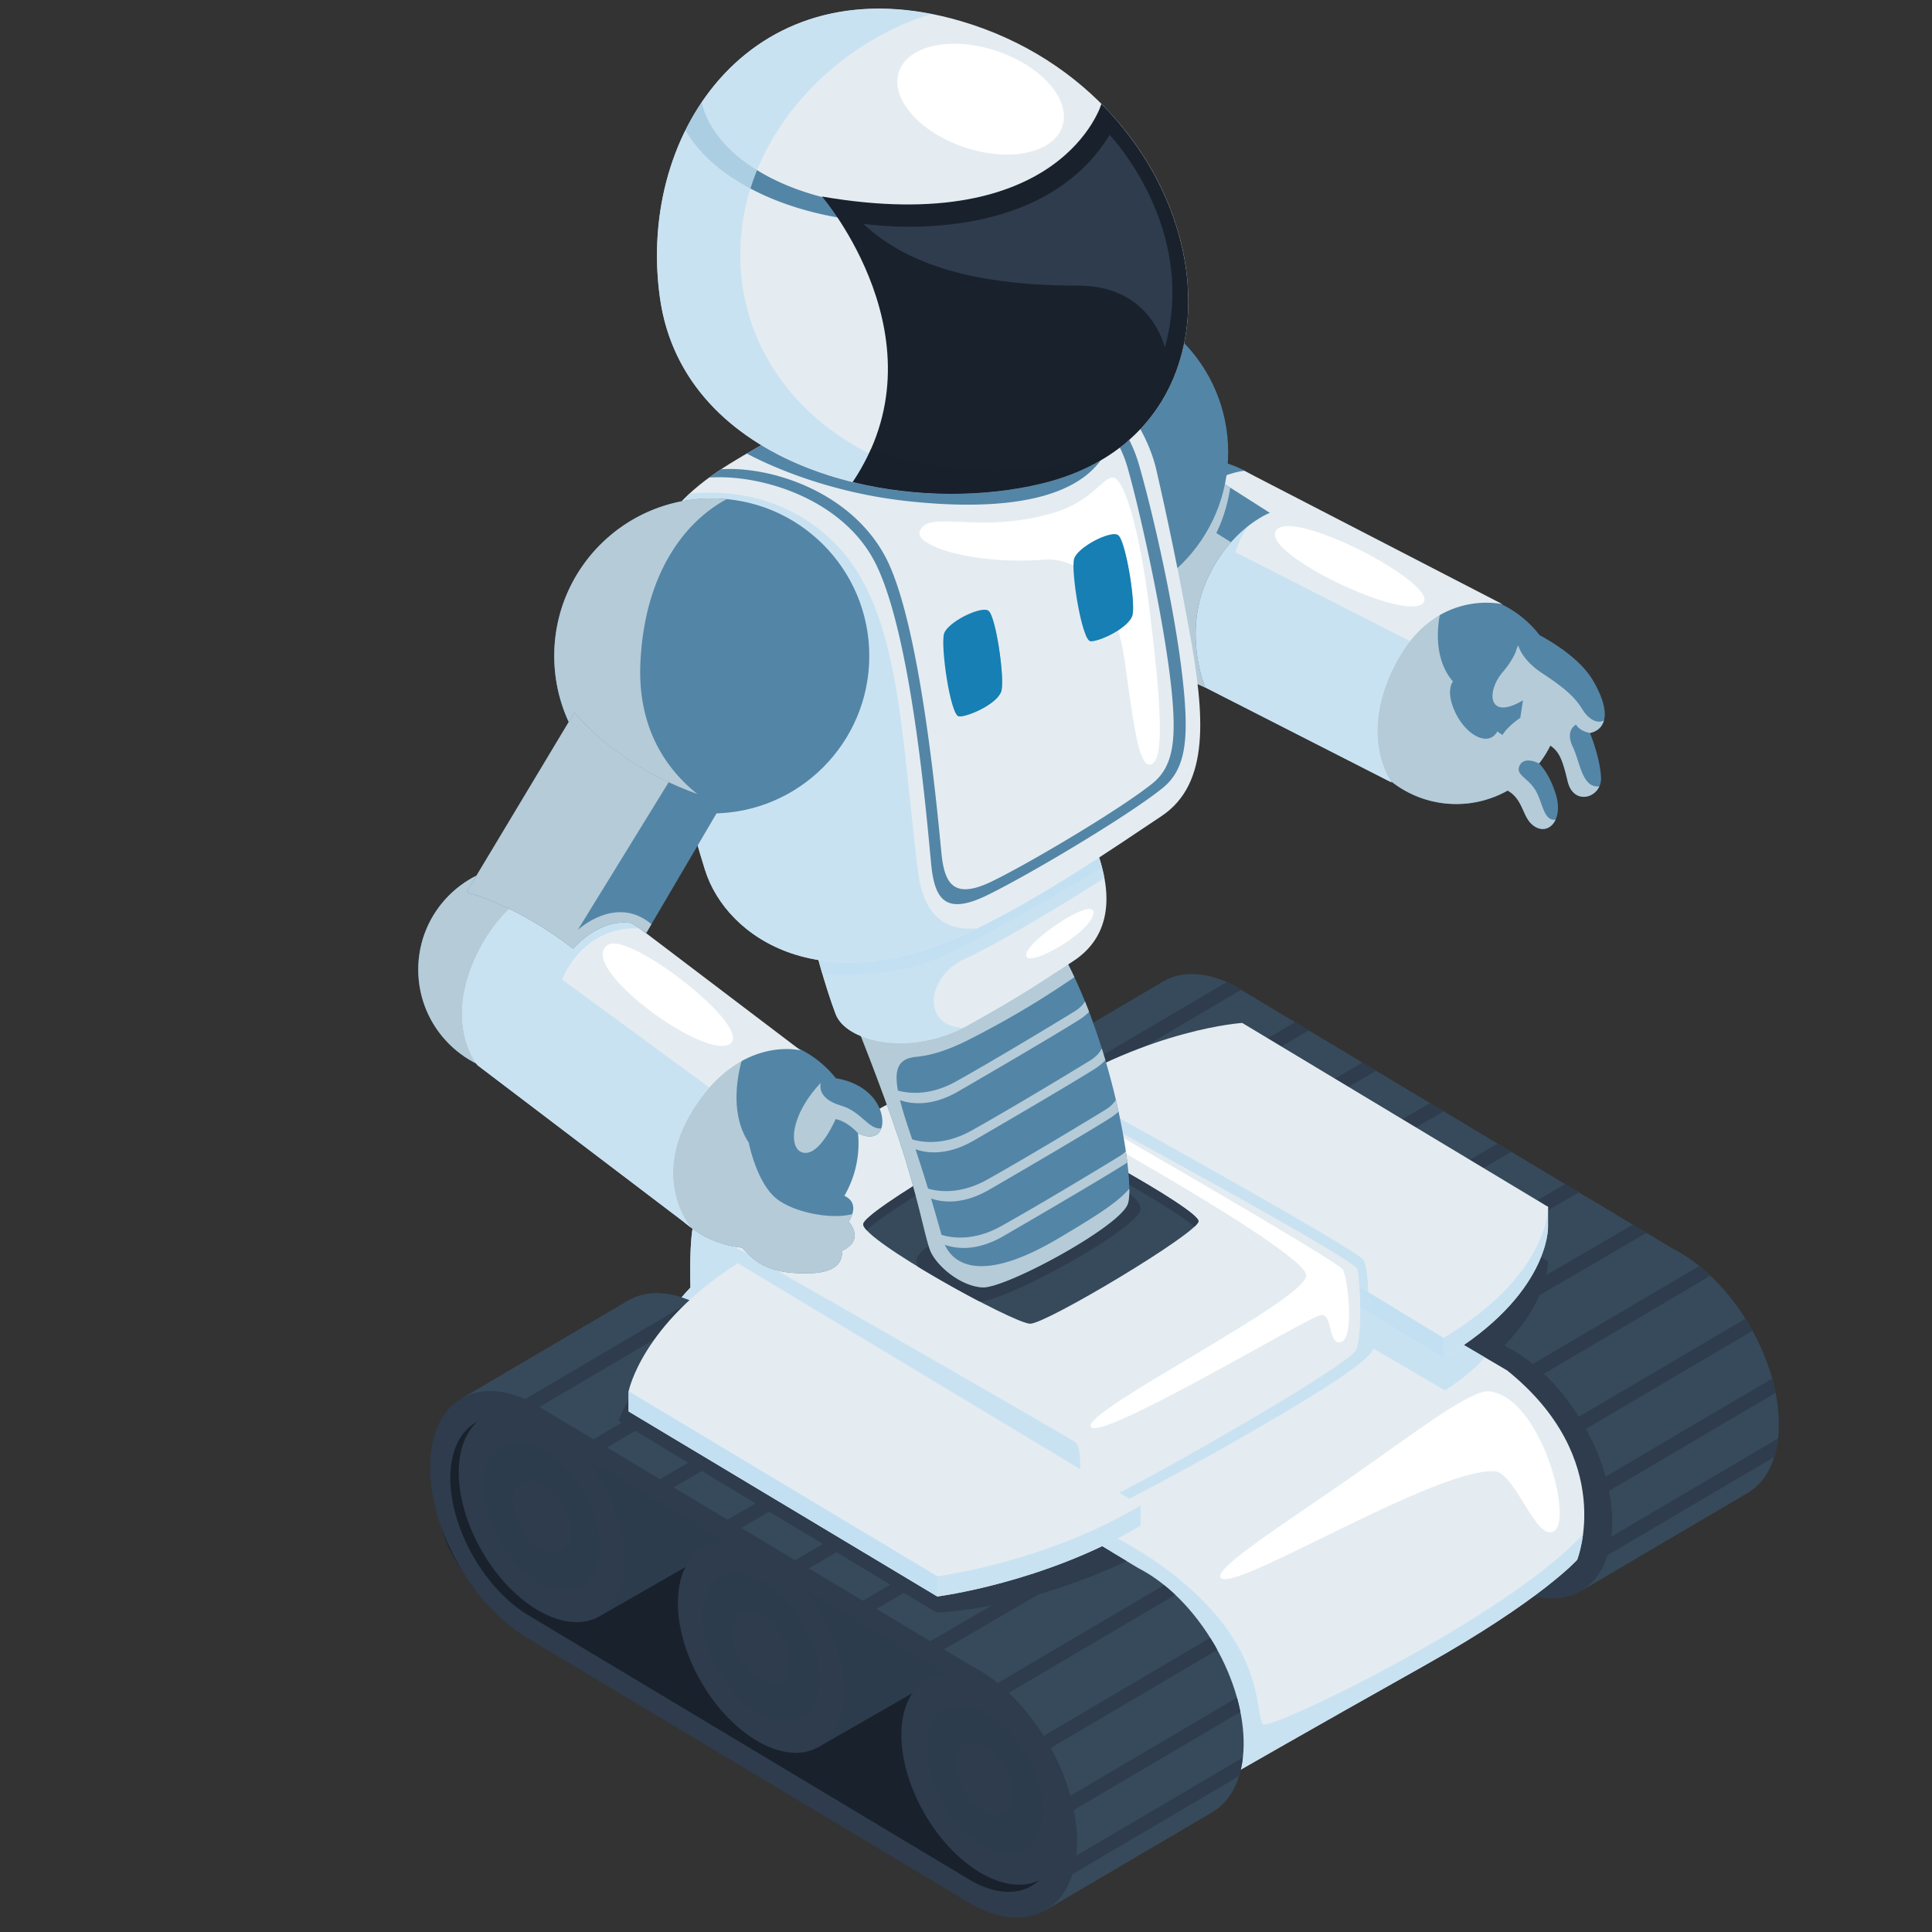 <svg xmlns="http://www.w3.org/2000/svg" width="450" height="450" xml:space="preserve"><rect width="100%" height="100%" fill="#333333" stroke="none"/><path fill="#19212C" d="m389.852 341.015-115.57-106.803-42.958 22.6s-17.176 26.949 13.882 46.1c28.223 17.404 111.951 67.035 111.951 67.035l13.41-4.941 19.285-23.991z"></path><g fill="#2E3C4D"><path d="M300.965 250.142c-7.402-12.83-19.649-19.627-27.346-15.182l-36.182 20.732 26.82 46.461 36.181-20.736c7.701-4.441 7.937-18.445.527-31.275z"></path><path opacity=".3" d="M300.965 250.142c-7.402-12.83-19.649-19.627-27.346-15.182l-36.182 20.732 26.82 46.461 36.181-20.736c7.701-4.441 7.937-18.445.527-31.275z"></path><path d="M237.438 255.692c-7.699 4.443-7.936 18.447-.525 31.275 7.402 12.83 19.649 19.631 27.346 15.186 7.699-4.445 7.936-18.449.529-31.279s-19.654-19.627-27.35-15.182z"></path><path opacity=".3" d="M241.417 262.583c-5.412 3.125-5.58 12.975-.373 21.998 5.21 9.021 13.821 13.803 19.234 10.676 5.416-3.125 5.58-12.971.373-21.992-5.211-9.024-13.821-13.803-19.234-10.682z"></path><path d="M246.217 270.901c-2.657 1.531-2.741 6.369-.184 10.799 2.558 4.432 6.789 6.779 9.449 5.244 2.657-1.533 2.737-6.369.18-10.803-2.558-4.429-6.789-6.777-9.445-5.24z"></path></g><g fill="#2E3C4D"><path d="M352.004 280.56c-7.406-12.83-19.653-19.627-27.35-15.182l-36.181 20.732 26.823 46.461 36.182-20.732c7.7-4.445 7.936-18.449.526-31.279z"></path><path opacity=".3" d="M352.004 280.56c-7.406-12.83-19.653-19.627-27.35-15.182l-36.181 20.732 26.823 46.461 36.182-20.732c7.7-4.445 7.936-18.449.526-31.279z"></path><path d="M288.474 286.11c-7.696 4.443-7.933 18.447-.522 31.279 7.402 12.83 19.649 19.627 27.346 15.182 7.7-4.445 7.937-18.449.526-31.275-7.407-12.83-19.651-19.631-27.35-15.186z"></path><path opacity=".3" d="M292.457 293.005c-5.417 3.125-5.581 12.971-.374 21.998 5.211 9.021 13.821 13.803 19.234 10.676 5.413-3.129 5.58-12.975.374-21.996-5.211-9.024-13.822-13.803-19.234-10.678z"></path><path d="M297.252 301.319c-2.657 1.535-2.736 6.369-.179 10.801 2.558 4.43 6.788 6.777 9.445 5.246 2.656-1.537 2.74-6.373.179-10.803-2.553-4.433-6.785-6.781-9.445-5.244z"></path></g><g fill="#2E3C4D"><path d="M340.53 316.845c-7.695 4.443-7.928 18.447-.525 31.279 7.41 12.826 19.653 19.625 27.353 15.182 7.696-4.445 7.933-18.449.526-31.279-7.41-12.831-19.654-19.628-27.354-15.182z"></path><path opacity=".3" d="M344.51 323.735c-5.412 3.125-5.576 12.975-.365 21.998 5.207 9.021 13.817 13.803 19.234 10.676 5.412-3.125 5.576-12.971.365-21.994-5.207-9.021-13.821-13.801-19.234-10.68z"></path><path d="M349.313 332.052c-2.661 1.533-2.741 6.371-.184 10.803 2.562 4.43 6.789 6.777 9.445 5.242 2.661-1.533 2.741-6.373.184-10.803s-6.784-6.777-9.445-5.242z"></path></g><path fill="#364A5B" d="M406.954 347.81c9.568-5.521 9.865-22.934.656-38.887-4.841-8.379-11.337-14.688-17.798-17.988L287.23 229.448c-5.843-2.988-11.667-3.516-16.211-.893l-38.808 22.816 14.637 2.852 110.545 66.561s16.933 15.525 15.053 34.578l-4.303 15.266 38.811-22.818z"></path><path fill="#2E3C4D" d="M368.799 331.737c-4.833-8.375-11.328-14.684-17.793-17.984l-102.583-61.492c-5.847-2.984-11.663-3.514-16.211-.889-9.571 5.523-9.863 22.936-.651 38.889 4.604 7.975 10.711 14.076 16.862 17.492l102.583 61.488c6.155 3.414 12.354 4.15 17.138 1.387 9.575-5.527 9.864-22.94.655-38.891zm-3.919 33.235c-3.861 2.229-8.869 1.631-13.836-1.145l-102.583-61.486c-4.932-2.752-9.818-7.646-13.509-14.039-7.409-12.83-7.173-26.832.526-31.275 3.645-2.105 8.302-1.689 12.99.693l102.582 61.488c5.215 2.648 10.456 7.732 14.355 14.488 7.411 12.83 7.175 26.83-.525 31.276z"></path><g fill="#2E3C4D"><path d="m264.501 263.735 40.329-23.74-3.184-1.906-39.965 23.529zM342.342 311.146l41.151-24-3.182-1.905-40.794 23.785zM289.076 230.554l-1.846-1.105c-.507-.26-1.01-.473-1.513-.693l-41.441 24.398 1.029.77 1.543.301 1.003.604 41.225-24.275zM398.374 297.146a42.017 42.017 0 0 0-2.584-2.258l-40.969 24.121 1.551 1.166 1.021.609s.118.111.313.303l40.668-23.941zM336.262 258.841l-3.18-1.91-41.524 24.216 3.174 1.909zM320.519 249.401l-3.179-1.904-41.487 24.193 3.171 1.909zM413.557 324.417a44.93 44.93 0 0 0-.785-3.316l-40.984 24.133a34.79 34.79 0 0 1 .579 3.439l41.19-24.256zM352.008 268.274l-3.183-1.906-41.559 24.236 3.174 1.909zM413.252 339.36c.419-1.338.713-2.779.884-4.301l-43.122 25.395-.721 2.559 1.228.918 41.731-24.571zM365.971 331.485l2.492 1.871 39.711-23.381c-.194-.352-.365-.701-.563-1.053-.351-.602-.725-1.17-1.091-1.754l-40.747 23.992c.064.107.128.218.198.325zM367.751 277.712l-3.184-1.906-41.597 24.256 3.176 1.908z"></path></g><path fill="#2E3C4D" d="m360.565 293.798-71.219-42.832s-13.688.803-32.225 9.445l91.265 54.949c12.442-11.533 12.179-21.562 12.179-21.562z"></path><path fill="#5385A6" d="M371.036 158.5c-2.931-5.001-9.267-8.855-12.441-10.563-4.472-5.817-11.485-9.586-19.391-9.586-13.509 0-24.46 10.951-24.46 24.46s10.951 24.464 24.46 24.464c4.346 0 8.42-1.147 11.958-3.133 3.922 2.215 3.313 6.659 6.468 8.462 3.294 1.883 6.587-1.883 4.704-7.761-1.166-3.636-2.76-5.95-3.85-7.014a24.069 24.069 0 0 0 2.622-4.178c2.153 1.476 2.859 3.416 4.048 8.371 1.411 5.877 7.997 3.758 7.761-.945-.236-4.704-2.584-10.345-2.584-10.345 4.232-.946 4.704-5.413.705-12.232z"></path><path fill="#B5CBD8" d="M367.114 168.772c.785 1.563 3.217 1.959 3.217 1.959 1.746-.389 2.813-1.411 3.225-2.912-1.628.846-3.633-.374-5.027-2.657-1.727-2.82-4.235-5.016-9.251-8.31-5.021-3.293-5.649-6.586-5.649-6.586-.282.598-.48 1.163-.637 1.711-.522 1.151-1.43 2.779-2.969 4.559-3.919 4.551-3.446 11.451 4.703 6.587l-.625 4.079s-2.962 1.948-4.124 3.979c-.74-.4-1.205-.846-1.205-.846-2.039 3.766-7.216.945-9.724-4.231-2.508-5.177-.629-7.372-.629-7.372-5.802-6.739-2.66-17.245-2.66-17.245l-4.174-1.914c-9.773 3.21-16.841 12.389-16.841 23.237 0 13.509 10.951 24.464 24.46 24.464 4.346 0 8.42-1.147 11.958-3.133 3.922 2.215 3.313 6.659 6.468 8.462 1.891 1.083 3.774.293 4.688-1.677-2.604.263-2.836-3.111-4.299-6.164-1.724-3.605-5.173-4.075-4.075-6.43 1.098-2.348 4.54-.503 4.54-.503a24.069 24.069 0 0 0 2.622-4.178c2.153 1.476 2.859 3.416 4.048 8.371 1.182 4.909 5.958 4.231 7.365 1.136-4.045.458-4.46-5.619-6.187-9.213-1.883-3.923.782-5.173.782-5.173z"></path><path fill="#5385A6" d="M302.984 131.295c0 13.509-10.951 24.46-24.463 24.46-13.51 0-24.457-10.951-24.457-24.46s10.947-24.464 24.457-24.464c13.512 0 24.463 10.955 24.463 24.464z"></path><path fill="#E4ECF1" d="m349.984 140.74-60.173-31.085s-14.127 1.216-22.265 18.502c-7.528 15.994.316 25.401.316 25.401l56.288 28.695s-8.088-10.536.941-27.753c9.253-17.64 24.893-13.76 24.893-13.76z"></path><path opacity=".8" fill="#C2E0F2" d="m328.429 149.34-40.652-20.713c1.174-4.467 4.467-7.997 4.467-7.997l-19.051 7.296L266 150.255c.919 2.15 1.864 3.305 1.864 3.305l56.288 28.695s-8.088-10.536.941-27.753a32.91 32.91 0 0 1 3.336-5.162z"></path><path fill="#FFF" d="M297.652 123.138c-6.03 4.612 28.226 21.331 33.555 17.564 5.333-3.766-28.223-21.639-33.555-17.564z"></path><path fill="#5385A6" d="m282.836 111.222 12.938 8.233s-9.408 3.53-14.82 15.994c-5.409 12.464-.236 24.696-.236 24.696l-11.992-5.409-2.119-25.638 16.229-17.876z"></path><path fill="#B5CBD8" d="m286.724 126.294-3.419-2.135c1.979-3.957 2.848-7.982 3.232-10.582l-3.701-2.355-16.23 17.877 2.119 25.638 11.992 5.409s-5.173-12.232.236-24.696c1.673-3.854 3.728-6.85 5.771-9.156z"></path><path fill="#5385A6" d="M286.068 105.34c0 20.268-16.425 36.692-36.688 36.692-20.267 0-36.692-16.425-36.692-36.692 0-20.263 16.426-36.688 36.692-36.688 20.264 0 36.688 16.425 36.688 36.688z"></path><path fill="#E4ECF1" d="M286.365 413.692s18.815-10.82 45.627-25.873c27.033-15.176 35.365-24.514 35.365-24.514s9.324-23.465-16.307-44.098l-106.554-62.629s-12.228-.941-28.693 7.994c-16.465 8.938-34.34 19.76-48.922 30.105-11.065 7.852-15.994 19.76-15.994 19.76l135.478 99.255z"></path><path fill="#FFF" d="M346.813 324.079c-4.452-.443-18.449 10.508-32.461 20.229-15.613 10.832-31.097 20.693-30.105 23.049 1.883 4.469 49.393-25.168 63.74-24.695 5.024.164 9.88 16.936 14.111 13.879 4.235-3.062-3.293-31.263-15.285-32.462z"></path><path opacity=".8" fill="#C2E0F2" d="M331.992 387.819c27.033-15.176 35.365-24.514 35.365-24.514s.885-2.234 1.357-5.924c-17.923 19.436-72.983 45.764-74.513 44.236-1.566-1.568 0-11.291-9.407-23.52-9.979-12.979-25.714-20.385-25.714-20.385l-32.613 6.586 8.977 12.088 50.921 37.305c0 .001 18.816-10.819 45.627-25.872zM345.829 316.138l-101.332-59.559s-12.228-.941-28.693 7.994c-16.465 8.938-34.34 19.76-48.922 30.105-5.74 4.074-9.815 9.229-12.422 13.258l100.854 45.074s15.995-7.842 36.067-19.445c20.069-11.602 27.597-16.932 28.535-19.443l16.623 9.725c.001 0 5.669-3.409 9.29-7.709z"></path><path fill="#E4ECF1" d="m243.399 259.87 92.824 56.447C361 301.577 360.565 285.8 360.565 285.8v-4.707l-117.166-25.928v4.705z"></path><path opacity=".8" fill="#C2E0F2" d="m243.399 259.87 92.824 56.447C361 301.577 360.565 285.8 360.565 285.8v-4.707l-117.166-25.928v4.705z"></path><path opacity=".8" fill="#C2E0F2" d="M336.224 311.614v4.703l-92.825-56.447 56.136 17.877z"></path><path fill="#E4ECF1" d="m243.399 255.165 92.824 56.449c24.776-14.74 24.342-30.521 24.342-30.521l-71.219-42.828c.001 0-20.858 1.222-45.947 16.9z"></path><path opacity=".8" fill="#C2E0F2" d="m256.588 263.187 62.086 37.754c-.088-3.365-.48-6.693-1.105-7.516-2.043-2.664-57.862-33.555-57.862-33.555l-3.119 3.317z"></path><path fill="#E4ECF1" d="M242.774 253.911c4.452 2.398 72.751 39.201 73.384 41.709.625 2.508 1.25 15.053-.316 18.818-1.566 3.762-56.196 34.695-59.897 35.434-3.138.629-76.52-45.783-78.086-46.725-1.569-.941-7.526-5.645-16.937 0 0 0-.627-13.172.63-18.189 1.252-5.016 50.174-30.105 54.565-32.926 4.389-2.824 18.5-2.511 26.657 1.879z"></path><path fill="#FFF" d="M258.769 266.769s44.216 24.777 45.471 30.105c1.254 5.332-52.058 31.676-50.175 35.438 1.88 3.762 50.804-25.713 53.624-26.025 2.821-.316 1.566 7.211 4.704 6.27 3.133-.941 1.57-15.053.313-16.936-1.254-1.879-52.999-31.672-52.999-31.672l-.938 2.82z"></path><g fill="#C2E0F2"><path opacity=".8" d="M251.32 353.952a.57.57 0 0 1 .008-.084c-.084.088-.096.121-.008.084zM250.379 335.841c-.941-.705-67.505-39.043-80.674-46.18-4.472-2.42-6.387-4.49-7.056-6.186-.604.594-1.005 1.102-1.098 1.482-1.257 5.018-.63 18.189-.63 18.189 9.41-5.645 15.367-.941 16.937 0 1.372.824 57.742 36.471 73.904 44.941-.209-6.131.191-11.068-1.383-12.246z"></path></g><path fill="#364A5B" d="M201.064 285.114c-.366 3.652 35.123 23.207 38.886 23.207 3.762 0 38.887-21.012 39.2-23.836.316-2.82-36.688-22.889-39.514-22.889-2.823.001-38.257 20.385-38.572 23.518z"></path><path fill="#2E3C4D" d="M250.143 273.042c-5.173.232-36.692 16.227-36.692 20.463 0 .506.132 1.021.362 1.539a259.92 259.92 0 0 0 14.355 8.1c6.51-.205 37.5-17.197 37.5-21.635 0-3.293-10.354-8.703-15.525-8.467z"></path><path fill="#2E3C4D" d="M239.637 264.181c2.543 0 32.755 16.254 38.549 21.563.595-.561.938-.986.965-1.258.316-2.82-36.688-22.889-39.514-22.889-2.824 0-38.258 20.385-38.572 23.518-.037.348.255.836.808 1.438 5.273-5.292 35.18-22.372 37.764-22.372z"></path><path fill="#19212C" d="M265.195 415.339 149.628 308.534l-42.958 22.604s-17.178 26.945 13.877 46.096c28.224 17.408 111.959 67.033 111.959 67.033l13.401-4.939 19.288-23.989z"></path><g fill="#2E3C4D"><path d="M176.311 324.464c-7.408-12.826-19.651-19.627-27.35-15.184l-36.181 20.732 26.824 46.463 36.181-20.732c7.697-4.445 7.932-18.449.526-31.279z"></path><path opacity=".3" d="M176.311 324.464c-7.408-12.826-19.651-19.627-27.35-15.184l-36.181 20.732 26.824 46.463 36.181-20.732c7.697-4.445 7.932-18.449.526-31.279z"></path><path d="M112.78 330.013c-7.698 4.445-7.934 18.449-.526 31.279 7.406 12.832 19.651 19.627 27.35 15.184 7.697-4.445 7.934-18.449.525-31.275-7.406-12.833-19.651-19.632-27.349-15.188z"></path><path opacity=".3" d="M116.759 336.909c-5.415 3.125-5.579 12.971-.37 21.994 5.208 9.021 13.821 13.803 19.234 10.676 5.412-3.121 5.578-12.971.369-21.994-5.207-9.022-13.818-13.801-19.233-10.676z"></path><path d="M121.56 345.222c-2.661 1.533-2.741 6.371-.183 10.803 2.558 4.43 6.787 6.777 9.446 5.242 2.658-1.533 2.74-6.369.183-10.799-2.56-4.434-6.789-6.781-9.446-5.246z"></path></g><g fill="#2E3C4D"><path d="M227.352 354.886c-7.41-12.83-19.655-19.627-27.353-15.184l-36.182 20.732 26.825 46.459 36.18-20.732c7.696-4.445 7.932-18.449.53-31.275z"></path><path opacity=".3" d="M227.352 354.886c-7.41-12.83-19.655-19.627-27.353-15.184l-36.182 20.732 26.825 46.459 36.18-20.732c7.696-4.445 7.932-18.449.53-31.275z"></path><ellipse transform="rotate(-120 177.235 383.67)" cx="177.23" cy="383.664" rx="26.824" ry="16.094"></ellipse><path opacity=".3" d="M167.799 367.327c-5.415 3.125-5.58 12.975-.372 21.998 5.211 9.021 13.822 13.801 19.236 10.676 5.413-3.125 5.579-12.971.37-21.998-5.209-9.018-13.821-13.803-19.234-10.676z"></path><path d="M172.598 375.64c-2.658 1.537-2.74 6.373-.181 10.803 2.558 4.434 6.786 6.777 9.445 5.246 2.659-1.537 2.74-6.373.181-10.803-2.558-4.43-6.786-6.778-9.445-5.246z"></path></g><g fill="#2E3C4D"><path d="M215.877 391.165c-7.698 4.445-7.935 18.449-.526 31.279 7.406 12.83 19.651 19.627 27.348 15.184 7.699-4.445 7.936-18.449.525-31.275-7.403-12.832-19.65-19.631-27.347-15.188z"></path><path opacity=".3" d="M219.856 398.062c-5.415 3.125-5.579 12.971-.37 21.994 5.209 9.025 13.819 13.805 19.232 10.68 5.416-3.125 5.58-12.975.373-21.998-5.209-9.022-13.82-13.803-19.235-10.676z"></path><path d="M224.657 406.374c-2.659 1.537-2.741 6.369-.184 10.803s6.789 6.777 9.446 5.246c2.656-1.537 2.74-6.375.183-10.803-2.557-4.433-6.789-6.781-9.445-5.246z"></path></g><path fill="#364A5B" d="M282.295 422.136c9.575-5.527 9.864-22.939.655-38.887-4.833-8.379-11.328-14.688-17.793-17.992l-102.584-61.488c-5.844-2.984-11.664-3.514-16.21-.887l-38.808 22.813 14.637 2.855 110.545 66.561s16.936 15.521 15.053 34.572l-4.3 15.268 38.805-22.815z"></path><path fill="#2E3C4D" d="M244.143 406.062c-4.837-8.377-11.332-14.686-17.797-17.988l-102.581-61.49c-5.845-2.984-11.664-3.512-16.209-.889-9.571 5.527-9.863 22.936-.654 38.889 4.605 7.977 10.713 14.076 16.867 17.492l102.584 61.49c6.152 3.416 12.35 4.148 17.138 1.385 9.568-5.528 9.864-22.936.652-38.889zm-3.914 33.234c-3.865 2.23-8.874 1.629-13.841-1.143l-102.583-61.488c-4.93-2.756-9.821-7.65-13.511-14.041-7.408-12.828-7.172-26.832.526-31.277 3.645-2.104 8.306-1.688 12.993.695l102.583 61.486c5.214 2.654 10.455 7.734 14.358 14.492 7.402 12.831 7.17 26.833-.525 31.276z"></path><g fill="#2E3C4D"><path d="m139.847 338.06 40.323-23.743-3.179-1.906-39.967 23.533zM217.686 385.468l41.151-23.996-3.183-1.91-40.792 23.789zM164.42 304.878l-1.847-1.109c-.506-.258-1.009-.473-1.514-.693l-41.439 24.4 1.029.773 1.543.301 1 .602 41.228-24.274zM273.718 371.466a41.975 41.975 0 0 0-2.584-2.256l-40.969 24.121 1.555 1.166 1.019.613s.118.111.316.301l40.663-23.945zM211.607 333.161l-3.18-1.904-41.526 24.211 3.175 1.914zM195.867 323.728l-3.183-1.911-41.49 24.194 3.176 1.91zM288.9 398.739a44.849 44.849 0 0 0-.781-3.316l-40.992 24.137c.252 1.121.446 2.268.584 3.434l41.189-24.255zM227.352 342.601l-3.183-1.911-41.562 24.235 3.176 1.91zM288.596 413.681c.415-1.338.713-2.773.884-4.295l-43.122 25.391-.725 2.557 1.231.924 41.732-24.577zM241.314 405.81l2.493 1.869 39.707-23.379c-.19-.35-.362-.705-.564-1.051-.347-.607-.725-1.174-1.09-1.758l-40.748 23.994c.069.108.138.219.202.325zM243.095 352.034l-3.183-1.906-41.599 24.254 3.176 1.914z"></path></g><path fill="#2E3C4D" d="M164.759 305.081c-15.924 12.574-20.692 25.82-20.692 25.82l74.09 44.686c18.862-1.154 35.836-8.008 44.256-11.973l-97.654-58.533z"></path><path fill="#E4ECF1" d="M146.423 324.036v4.715l71.906 43.1s24.914-3.152 47.339-16.477v-4.717l-119.245-26.621z"></path><path opacity=".8" fill="#C2E0F2" d="M146.423 324.036v4.715l71.906 43.1s24.914-3.152 47.339-16.477v-4.717l-119.245-26.621z"></path><path opacity=".8" fill="#C2E0F2" d="M218.329 367.136v4.715l-71.906-43.1v-4.715z"></path><path fill="#E4ECF1" d="M171.853 294.239c-22.377 14.238-25.43 29.797-25.43 29.797l71.906 43.1s24.914-3.148 47.339-16.479l-93.815-56.418z"></path><path fill="#5385A6" d="M198.712 236.819s6.272 15.369 10.662 28.539c4.391 13.174 5.959 22.268 7.214 25.715 1.254 3.449 6.898 8.469 12.228 8.781 5.333.313 31.988-14.111 33.871-19.443 1.884-5.332-3.766-38.889-16.307-60.211l-47.668 16.619z"></path><path fill="#B5CBD8" d="M246.849 288.251c-17.873 10.662-24.599 6.443-26.777 1.682 2.207.809 7.113 1.766 13.608-1.998 8.935-5.172 22.58-13.168 28.065-16.619.302-.186.576-.373.835-.557a91.396 91.396 0 0 0-.347-2.588c-.4.381-.854.756-1.43 1.105-4.859 2.98-18.342 11.135-27.597 16.307-6.648 3.721-11.946 2.658-13.909 2.031-.578-2.053-1.359-4.852-2.441-8.473 2.243.801 7.11 1.693 13.529-2.023 8.935-5.174 22.581-13.17 28.066-16.619a13.608 13.608 0 0 0 2.077-1.578c-.194-.9-.396-1.811-.617-2.742-.507.789-1.25 1.574-2.401 2.281-4.86 2.977-18.343 11.133-27.598 16.307-6.479 3.625-11.677 2.705-13.755 2.076a413.354 413.354 0 0 0-2.91-9.148c2.239.801 7.109 1.697 13.532-2.023 8.935-5.172 22.577-13.17 28.065-16.619 1.182-.744 2.017-1.457 2.619-2.115-.267-.904-.549-1.811-.831-2.719-.488.957-1.326 1.934-2.729 2.795-4.859 2.98-18.342 11.133-27.597 16.307-6.573 3.678-11.828 2.68-13.841 2.055-.196-.588-.377-1.137-.583-1.742-.983-2.875-1.736-5.311-2.253-7.387 2.235.799 7.109 1.707 13.543-2.021 8.936-5.172 22.577-13.17 28.066-16.619 1.071-.674 1.849-1.318 2.428-1.928-.305-.813-.625-1.621-.949-2.422-.507.801-1.254 1.594-2.42 2.311-4.86 2.98-18.343 11.135-27.598 16.307-6.277 3.516-11.362 2.756-13.56 2.135-.955-5.26.267-7.486 4.318-7.859 3.831-.359 7.913-1.811 12.223-3.996 10.505-5.332 18.189-10.191 24.563-14.553a89.342 89.342 0 0 0-3.865-7.398l-47.668 16.619s6.272 15.369 10.662 28.539c4.391 13.174 5.959 22.268 7.214 25.715 1.254 3.449 6.898 8.469 12.228 8.781 5.333.313 31.988-14.111 33.871-19.443.252-.709.366-1.938.351-3.553-2.807 3.354-8.507 6.809-16.187 11.389z"></path><path fill="#E4ECF1" d="M189.617 219.888s2.51 9.721 5.019 16.307c2.508 6.584 17.561 10.033 31.047 2.508 13.485-7.527 16.307-9.723 24.147-14.74 7.841-5.016 10.974-14.423 4.063-29.583l-64.276 25.508z"></path><path opacity=".8" fill="#C2E0F2" d="m253.894 194.379-64.276 25.508s2.51 9.721 5.019 16.307c2.424 6.365 16.563 9.77 29.682 3.197-9.584-.297-8.725-11.873.424-16.054 9.045-4.136 26.602-15.083 32.503-18.807-.566-3.049-1.653-6.423-3.352-10.151z"></path><path opacity=".8" fill="#C2E0F2" d="M220.352 222.396c11.476-5.5 28.766-15.728 36.347-20.286-.625-2.394-1.543-4.963-2.805-7.73l-64.276 25.508s.797 3.083 1.94 6.953c8.127.838 20.019-.244 28.794-4.445z"></path><path fill="#FFF" d="M254.689 212.516c0-3.789-15.994 6.899-15.682 10.036.313 3.133 15.682-5.645 15.682-10.036z"></path><path fill="#E4ECF1" d="M179.269 102.6c-16.621 9.407-33.868 18.472-27.91 47.354 5.958 28.881 9.827 43.023 12.857 52.682 5.019 15.994 27.656 31.191 63.033 13.799 16.329-8.028 31.047-18.186 43.274-26.339 11.383-7.585 10.041-23.519 6.587-42.65-2.496-13.863-5.34-27.494-7.837-38.259-2.5-10.768-15.994-36.067-50.805-26.03L179.269 102.6z"></path><path fill="#FFF" d="M214.235 123.767c-1.254 3.45 12.857 7.841 28.852 6.587 10.509-.827 16.932 10.349 18.814 23.206 1.884 12.857 3.138 25.718 6.274 24.46 3.134-1.254 2.195-14.424-.313-35.122-2.512-20.698-6.274-31.988-8.782-31.676s-4.895 5.546-13.486 8.157c-17.56 5.329-29.428-.922-31.359 4.388z"></path><path fill="#5385A6" d="M270.84 183.508c5.021-4.079 5.924-10.433 5.021-21.323-1.514-18.156-7.723-44.259-10.665-54.257-3.919-13.314-17.839-26.835-39.04-26.469a62.037 62.037 0 0 0-7.687 1.696l-1.46.724c24.561-4.01 41.569 11.245 45.521 24.677 2.68 9.122 9.175 37.824 10.552 54.39.827 9.941 0 15.743-4.578 19.463-7.22 5.866-28.619 18.602-37.493 22.894-8.869 4.292-11.018.56-11.732-6.583-.857-8.584-4.821-53.506-13.04-68.997-8.134-15.331-26.865-21.186-38.268-20.423a68.718 68.718 0 0 0-2.8 1.94c12.239-.865 31.452 5.096 38.872 20.21 8.468 17.248 11.917 60.527 12.857 69.934.783 7.826 3.137 11.916 12.86 7.212 9.72-4.702 33.167-18.657 41.08-25.088z"></path><path opacity=".8" fill="#C2E0F2" d="M227.626 216.244c-7.549.572-12.544-2.866-13.861-13.608-4.076-33.239-4.076-62.406-20.697-77.455-11.826-10.711-25.553-10.943-32.49-10.185-8.001 7.418-12.798 17.61-9.219 34.958 5.958 28.881 9.827 43.023 12.857 52.682 5.019 15.994 27.656 31.191 63.033 13.799.126-.061.248-.13.377-.191z"></path><path fill="#5385A6" d="M258.296 103.854c3.4-8.001-14.889-16.886-35.008-21.876a67.81 67.81 0 0 0-4.819 1.178l-39.2 19.444c-1.778 1.006-3.563 2.012-5.325 3.034 3.619 1.948 17.683 8.927 37.312 11.077 22.892 2.508 41.711-.313 47.04-12.857z"></path><path fill="#177FB3" d="M219.881 147.602c-.833 2.828 1.45 19.101 3.491 19.257 2.036.156 9.092-2.98 9.877-5.958.781-2.977-1.293-17.378-3.02-18.628-1.726-1.258-9.565 2.66-10.348 5.329zM250.177 130.167c-.781 2.844 1.799 19.063 3.839 19.181 2.039.122 9.037-3.141 9.77-6.137.728-2.992-1.613-17.336-3.362-18.563-1.747-1.221-9.516 2.843-10.247 5.519z"></path><path opacity=".6" fill="#177FB3" d="M230.229 142.273c-.323-.237-.865-.29-1.532-.206 1.54 3.652 3.038 14.977 2.355 17.58-.674 2.558-5.965 5.226-8.736 5.832.347.824.703 1.354 1.056 1.38 2.036.156 9.092-2.98 9.877-5.958.781-2.977-1.293-17.378-3.02-18.628zM260.423 124.647c-.32-.221-.847-.267-1.494-.175 1.601 3.656 3.293 14.877 2.66 17.485-.629 2.58-5.916 5.359-8.668 6 .366.842.739 1.372 1.095 1.391 2.039.122 9.037-3.141 9.77-6.137.727-2.993-1.614-17.336-3.363-18.564z"></path><path fill="#E4ECF1" d="M223.799 4.912C175.98-9.13 148.21 30.1 153.711 69.357c5.498 39.257 55.179 51.417 88.903 43.275 54.57-13.169 40.458-90.316-18.815-107.72z"></path><path fill="#5385A6" d="M210.035 51.918c24.071 0 44.403-9.579 51.013-22.726a73.32 73.32 0 0 0-4.51-4.978c-3.427 13.566-22.942 23.96-46.503 23.96-23.781 0-43.428-10.589-46.586-24.334a56.267 56.267 0 0 0-3.794 6.51c7.195 12.55 27.026 21.568 50.38 21.568z"></path><path opacity=".8" fill="#C2E0F2" d="M237.884 113.608c-39.337.114-67.303-25.146-65.356-57.42 1.566-26.031 22.868-46.557 44.458-52.915-43.61-8.554-68.507 28.737-63.274 66.084 5.247 37.459 50.716 50.236 84.172 44.251z"></path><path fill="#19212C" d="M256.538 24.215s-9.22 31.188-65.078 21.563c0 0 29.108 33.837 7.157 66.504 14.671 3.606 30.595 3.591 43.997.351 42.349-10.22 43.314-58.961 13.924-88.418z"></path><path fill="#2E3C4D" d="M201.064 52.109s40.769 6.586 57.388-20.698c0 0 20.698 21.639 12.857 49.549 0 0-3.11-14.428-20.069-14.428-23.835.001-39.827-4.703-50.176-14.423z"></path><path opacity=".5" fill="#19212C" d="M262.725 102.676c-23.968 12.411-52.116 4.517-59.883 1.921a50.109 50.109 0 0 1-4.225 7.685c14.671 3.606 30.595 3.591 43.997.351 8.256-1.99 14.919-5.463 20.111-9.957z"></path><path fill="#FFF" d="M247.436 29.467c-2.077 6.198-12.277 8.363-22.79 4.841-10.509-3.518-17.348-11.393-15.273-17.587 2.075-6.194 12.275-8.363 22.79-4.841 10.505 3.522 17.347 11.397 15.273 17.587z"></path><path fill="#5385A6" d="M203.104 255.401c-2.556-2.84-6.046-3.873-8.417-4.254-4.48-5.664-11.398-9.309-19.183-9.309-13.507 0-24.46 10.947-24.46 24.461 0 12.613 9.547 22.984 21.806 24.311 3.823 4.441 7.831 6.176 15.906 5.951 8.466-.236 7.29-5.176 7.29-5.176 5.646-2.586 1.646-6.82 1.646-6.82 2.066-3.521.739-5.219-1.021-6.041a24.318 24.318 0 0 0 3.295-12.225c0-.785-.043-1.563-.118-2.328 6.44 3.079 7.209-4.177 3.256-8.57z"></path><path fill="#B5CBD8" d="M196.046 291.386c5.646-2.586 1.646-6.82 1.646-6.82a8.429 8.429 0 0 0 .791-1.775c-5.093 1.363-14.392-.512-18.195-4.102-4.235-3.998-5.882-12.545-5.882-12.545-5.643-8.467-1.174-20.621-1.174-20.621l-21.222 14.023a24.417 24.417 0 0 0-.967 6.754c0 12.613 9.547 22.984 21.806 24.311 3.823 4.441 7.831 6.176 15.906 5.951 8.467-.237 7.291-5.176 7.291-5.176z"></path><path fill="#B5CBD8" d="M195.89 257.517c-5.958-1.723-4.704-5.328-4.704-5.328-7.997 8.467-7.526 16.932-3.137 16.307 3.471-.496 6.587-7.84 6.587-7.84 2.979.625 5.212 3.316 5.212 3.316 3.023 1.443 4.78.602 5.401-1.141-2.942.316-4.606-3.937-9.359-5.314z"></path><circle fill="#5385A6" cx="121.88" cy="225.845" r="24.461"></circle><circle fill="#B5CBD8" cx="121.88" cy="225.845" r="24.461"></circle><path fill="#E4ECF1" d="m186.482 244.661-53.313-40.455s-14.13 1.216-22.265 18.502c-7.526 15.994.313 25.402.313 25.402l49.549 37.633s-9.607-11.424.94-27.756c10.938-16.933 24.776-13.326 24.776-13.326z"></path><path opacity=".8" fill="#C2E0F2" d="m165.241 253.306-34.346-25.188c5.744-12.553 16.267-12.019 18.231-11.806l-15.958-12.106s-14.13 1.212-22.265 18.502c-7.526 15.994.313 25.402.313 25.402l49.549 37.633s-9.607-11.424.94-27.756a38.813 38.813 0 0 1 3.536-4.681z"></path><path fill="#FFF" d="M141.637 220.041c-7.671 4.794 21.952 26.66 28.225 23.21 6.269-3.451-23.209-26.344-28.225-23.21z"></path><circle fill="#5385A6" cx="165.783" cy="152.778" r="36.691"></circle><path fill="#B5CBD8" d="M169.261 116.261a37.368 37.368 0 0 0-3.477-.175c-20.265 0-36.692 16.425-36.692 36.692 0 20.263 16.427 36.692 36.692 36.692l-1.426-3.087c-8.472-5.954-15.938-16.055-15.195-32.038.985-21.175 10.667-33.041 20.098-38.084z"></path><path fill="#5385A6" d="m150.535 217.3 17.913-30.498c-23.519-6.274-34.652-20.854-34.652-20.854l-25.135 41.868s11.495 2.817 24.822 13.17c0 0 5.958-7.212 13.643-5.962l3.409 2.276z"></path><path fill="#B5CBD8" d="m134.581 216.594 21.177-34.413c-14.838-6.945-21.96-16.234-21.96-16.234l-25.139 41.868s11.497 2.817 24.824 13.17c0 0 5.958-7.212 13.643-5.962l3.409 2.276 1.203-2.047c-8.285-6.982-17.157 1.342-17.157 1.342z"></path></svg>